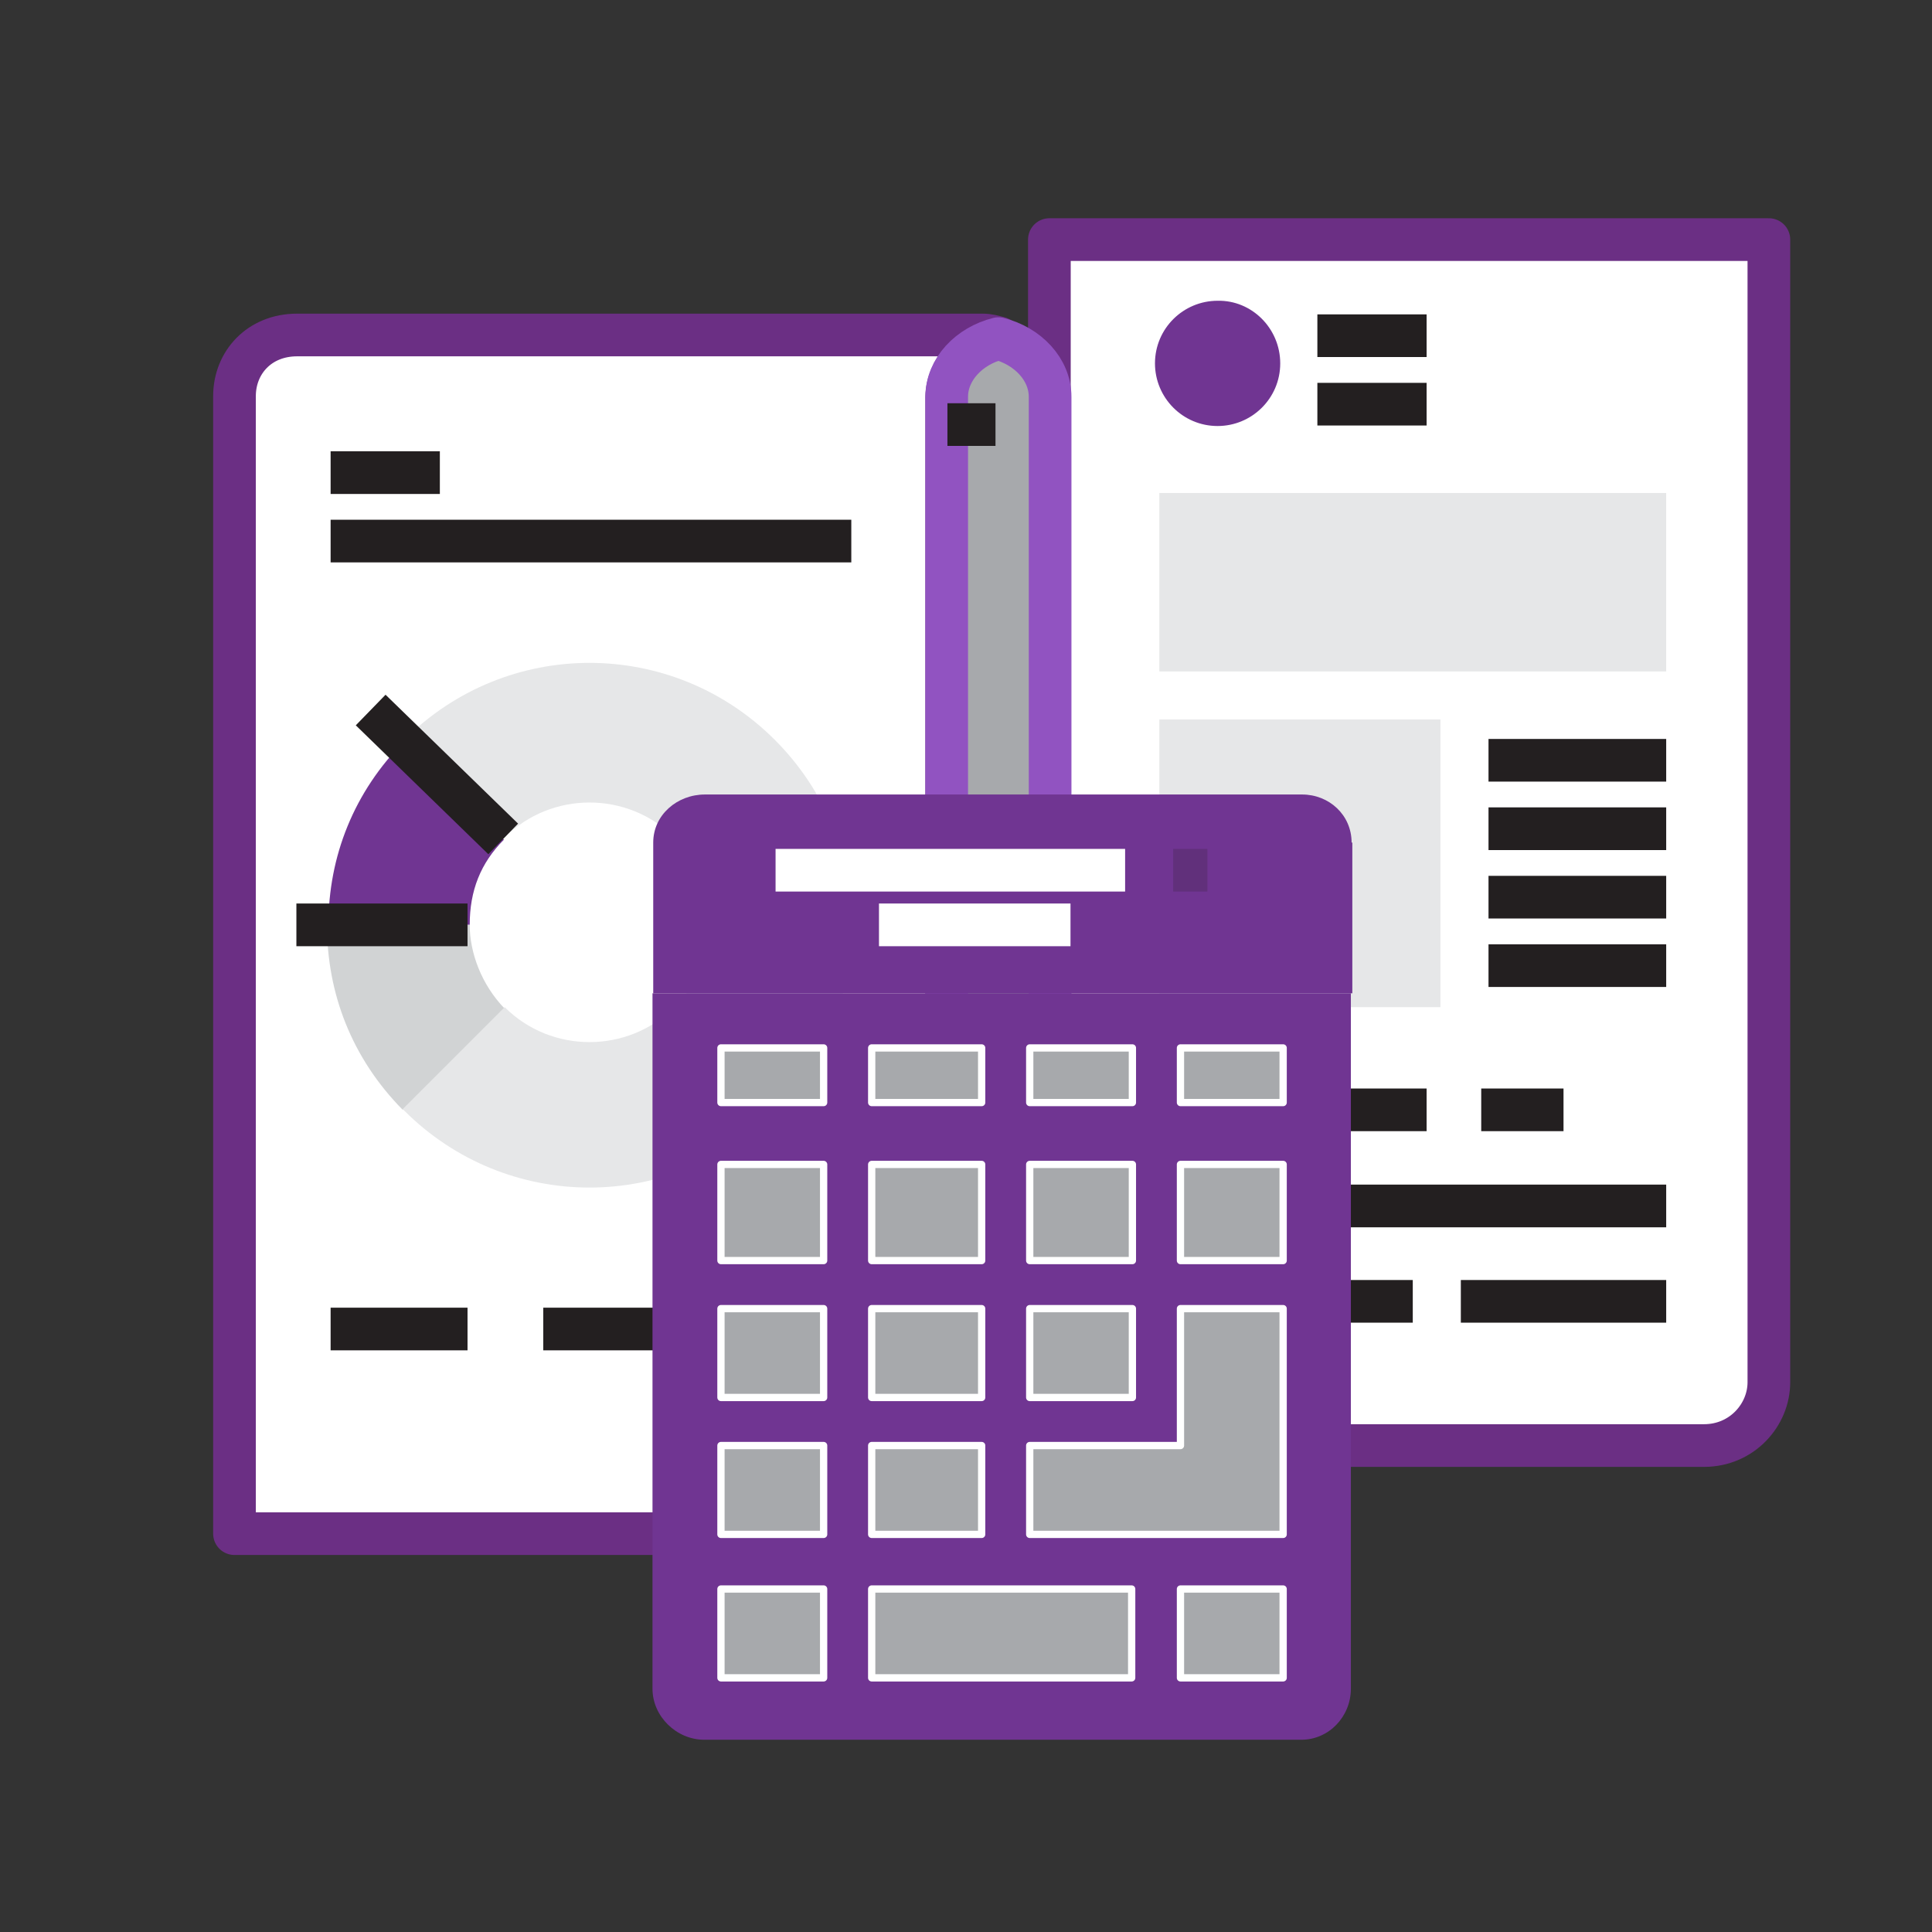 <?xml version="1.0" encoding="utf-8"?>
<!-- Generator: Adobe Illustrator 25.3.1, SVG Export Plug-In . SVG Version: 6.00 Build 0)  -->
<svg version="1.1" id="Layer_1" xmlns="http://www.w3.org/2000/svg" xmlns:xlink="http://www.w3.org/1999/xlink" x="0px" y="0px"
	 viewBox="0 0 265.3 265.3" style="enable-background:new 0 0 265.3 265.3;" xml:space="preserve">
<rect x="0" y="0" width="265.3" height="265.3" fill="#333333" stroke="none"/>
<style type="text/css">
	.st0{fill:#FFFFFF;stroke:#6B2F84;stroke-width:5.86;stroke-linejoin:round;stroke-miterlimit:10;}
	.st1{fill:#A7A9AC;stroke:#9153C1;stroke-width:5.86;stroke-linejoin:round;stroke-miterlimit:10;}
	.st2{fill:#F1F2F2;stroke:#231F20;stroke-width:5.86;stroke-linejoin:round;stroke-miterlimit:10;}
	.st3{fill:#703592;}
	.st4{fill:#E6E7E8;}
	.st5{fill:#D1D3D4;}
	.st6{fill:#A7A9AC;stroke:#FFFFFF;stroke-linejoin:round;stroke-miterlimit:10;}
	.st7{fill:none;stroke:#FFFFFF;stroke-width:5.86;stroke-linejoin:round;stroke-miterlimit:10;}
	.st8{opacity:0.2;fill:none;stroke:#231F20;stroke-width:5.86;stroke-linejoin:round;stroke-miterlimit:10;}
</style>
<g>
	<g>
		<path class="st0" d="M137.2,46.4c-0.8-0.2-1.4-0.4-2.3-0.4H40.8c-5.2,0-8.6,3.8-8.6,8.4v7.1v149.1h97.8V61.6v-7.1
			C130.1,50.7,133.2,47.4,137.2,46.4z"/>
		<path class="st0" d="M137.3,198c0.8,0.2,1.7,0.5,2.6,0.5H234c5.2,0,8.9-4.2,8.9-8.7v-7.1V32.9h-98.8v149.8v7.1
			C144.2,193.6,141.3,197,137.3,198z"/>
		<path class="st1" d="M137.1,46.5c-4,1-7.1,4.2-7.1,8v7.1v121.1v7.1c0,3.8,3,7,7.1,8c4-1,7.1-4.2,7.1-8v-7.1V61.6v-7.1
			C144.2,50.7,141.1,47.5,137.1,46.5z"/>
		<line class="st2" x1="130.1" y1="58.3" x2="136.7" y2="58.3"/>
		<line class="st2" x1="130.1" y1="185.3" x2="136.7" y2="185.3"/>
	</g>
	<line class="st2" x1="45.4" y1="64.9" x2="60.4" y2="64.9"/>
	<line class="st2" x1="45.4" y1="74.3" x2="116.9" y2="74.3"/>
	<line class="st2" x1="45.4" y1="182.5" x2="64.2" y2="182.5"/>
	<line class="st2" x1="74.6" y1="182.5" x2="91.5" y2="182.5"/>
	<line class="st2" x1="159.2" y1="152.4" x2="195.9" y2="152.4"/>
	<line class="st2" x1="203.4" y1="152.4" x2="214.7" y2="152.4"/>
	<line class="st2" x1="228.8" y1="178.7" x2="200.6" y2="178.7"/>
	<line class="st2" x1="228.8" y1="165.6" x2="159.2" y2="165.6"/>
	<line class="st2" x1="194" y1="178.7" x2="184.6" y2="178.7"/>
	<line class="st2" x1="180.9" y1="46.1" x2="195.9" y2="46.1"/>
	<line class="st2" x1="180.9" y1="55.5" x2="195.9" y2="55.5"/>
	<path class="st3" d="M175.8,49.9c0,4.8-3.9,8.6-8.6,8.6c-4.8,0-8.6-3.9-8.6-8.6c0-4.8,3.9-8.6,8.6-8.6
		C171.9,41.2,175.8,45.1,175.8,49.9z"/>
	<rect x="159.2" y="67.7" class="st4" width="69.6" height="24.5"/>
	<rect x="159.2" y="98.8" class="st4" width="38.6" height="39.5"/>
	<line class="st2" x1="204.4" y1="104.4" x2="228.8" y2="104.4"/>
	<line class="st2" x1="204.4" y1="113.8" x2="228.8" y2="113.8"/>
	<line class="st2" x1="204.4" y1="123.2" x2="228.8" y2="123.2"/>
	<line class="st2" x1="204.4" y1="132.6" x2="228.8" y2="132.6"/>
	<g>
		<path class="st3" d="M64.5,127c0-4.7,1.5-8.5,4.7-11.7l-13.6-13.6c-7,7-10.5,15.9-10.5,25.3H64.5z"/>
		<path class="st5" d="M64.5,127H44.9c0,9.4,3.4,18.3,10.4,25.4l14-13.9C66.1,135.2,64.5,130.8,64.5,127z"/>
		<path class="st4" d="M69.3,115c6.4-6.4,16.9-6.4,23.3,0c6.4,6.4,6.4,16.9,0,23.3c-6.4,6.4-16.9,6.4-23.3,0l-14,14
			c0.1,0.1,0.1,0.1,0.2,0.2c14.1,14.1,36.8,14.1,50.9,0s14.1-36.8,0-50.9c-14.1-14.1-36.8-14.1-50.9,0l13.6,13.6
			C69.2,115.1,69.2,115.1,69.3,115z"/>
	</g>
	<line class="st2" x1="69.1" y1="115.2" x2="50.9" y2="97.5"/>
	<line class="st2" x1="40.7" y1="127" x2="64.2" y2="127"/>
</g>
<g>
	<g>
		<g>
			<g>
				<path class="st3" d="M185.6,115.7c0-3.8-3.1-6.6-6.8-6.6h-82c-3.8,0-7.1,2.8-7.1,6.6v20.7h96V115.7z"/>
				<path class="st3" d="M89.6,136.4v95.5c0,3.8,3.3,7,7.1,7h82c3.8,0,6.8-3.2,6.8-7v-95.5H89.6z"/>
			</g>
			<g>
				<rect x="99" y="143.9" class="st6" width="14.1" height="7.5"/>
				<rect x="119.7" y="143.9" class="st6" width="15.1" height="7.5"/>
				<rect x="141.4" y="143.9" class="st6" width="14.1" height="7.5"/>
				<rect x="162.1" y="143.9" class="st6" width="14.1" height="7.5"/>
				<rect x="99" y="159.9" class="st6" width="14.1" height="13.2"/>
				<rect x="119.7" y="159.9" class="st6" width="15.1" height="13.2"/>
				<rect x="141.4" y="159.9" class="st6" width="14.1" height="13.2"/>
				<rect x="162.1" y="159.9" class="st6" width="14.1" height="13.2"/>
				<rect x="99" y="179.7" class="st6" width="14.1" height="12.2"/>
				<rect x="119.7" y="179.7" class="st6" width="15.1" height="12.2"/>
				<rect x="141.4" y="179.7" class="st6" width="14.1" height="12.2"/>
				<rect x="99" y="198.5" class="st6" width="14.1" height="12.2"/>
				<rect x="119.7" y="198.5" class="st6" width="15.1" height="12.2"/>
				<polygon class="st6" points="162.1,179.7 162.1,198.5 141.4,198.5 141.4,210.7 162.2,210.7 176.2,210.7 176.2,198.9 
					176.2,179.7 				"/>
				<rect x="99" y="218.2" class="st6" width="14.1" height="12.2"/>
				<rect x="119.7" y="218.2" class="st6" width="35.7" height="12.2"/>
				<rect x="162.1" y="218.2" class="st6" width="14.1" height="12.2"/>
			</g>
		</g>
		<line class="st7" x1="106.5" y1="119.5" x2="154.5" y2="119.5"/>
		<line class="st8" x1="161.1" y1="119.5" x2="165.8" y2="119.5"/>
		<line class="st7" x1="120.7" y1="127" x2="147" y2="127"/>
	</g>
</g>
</svg>

